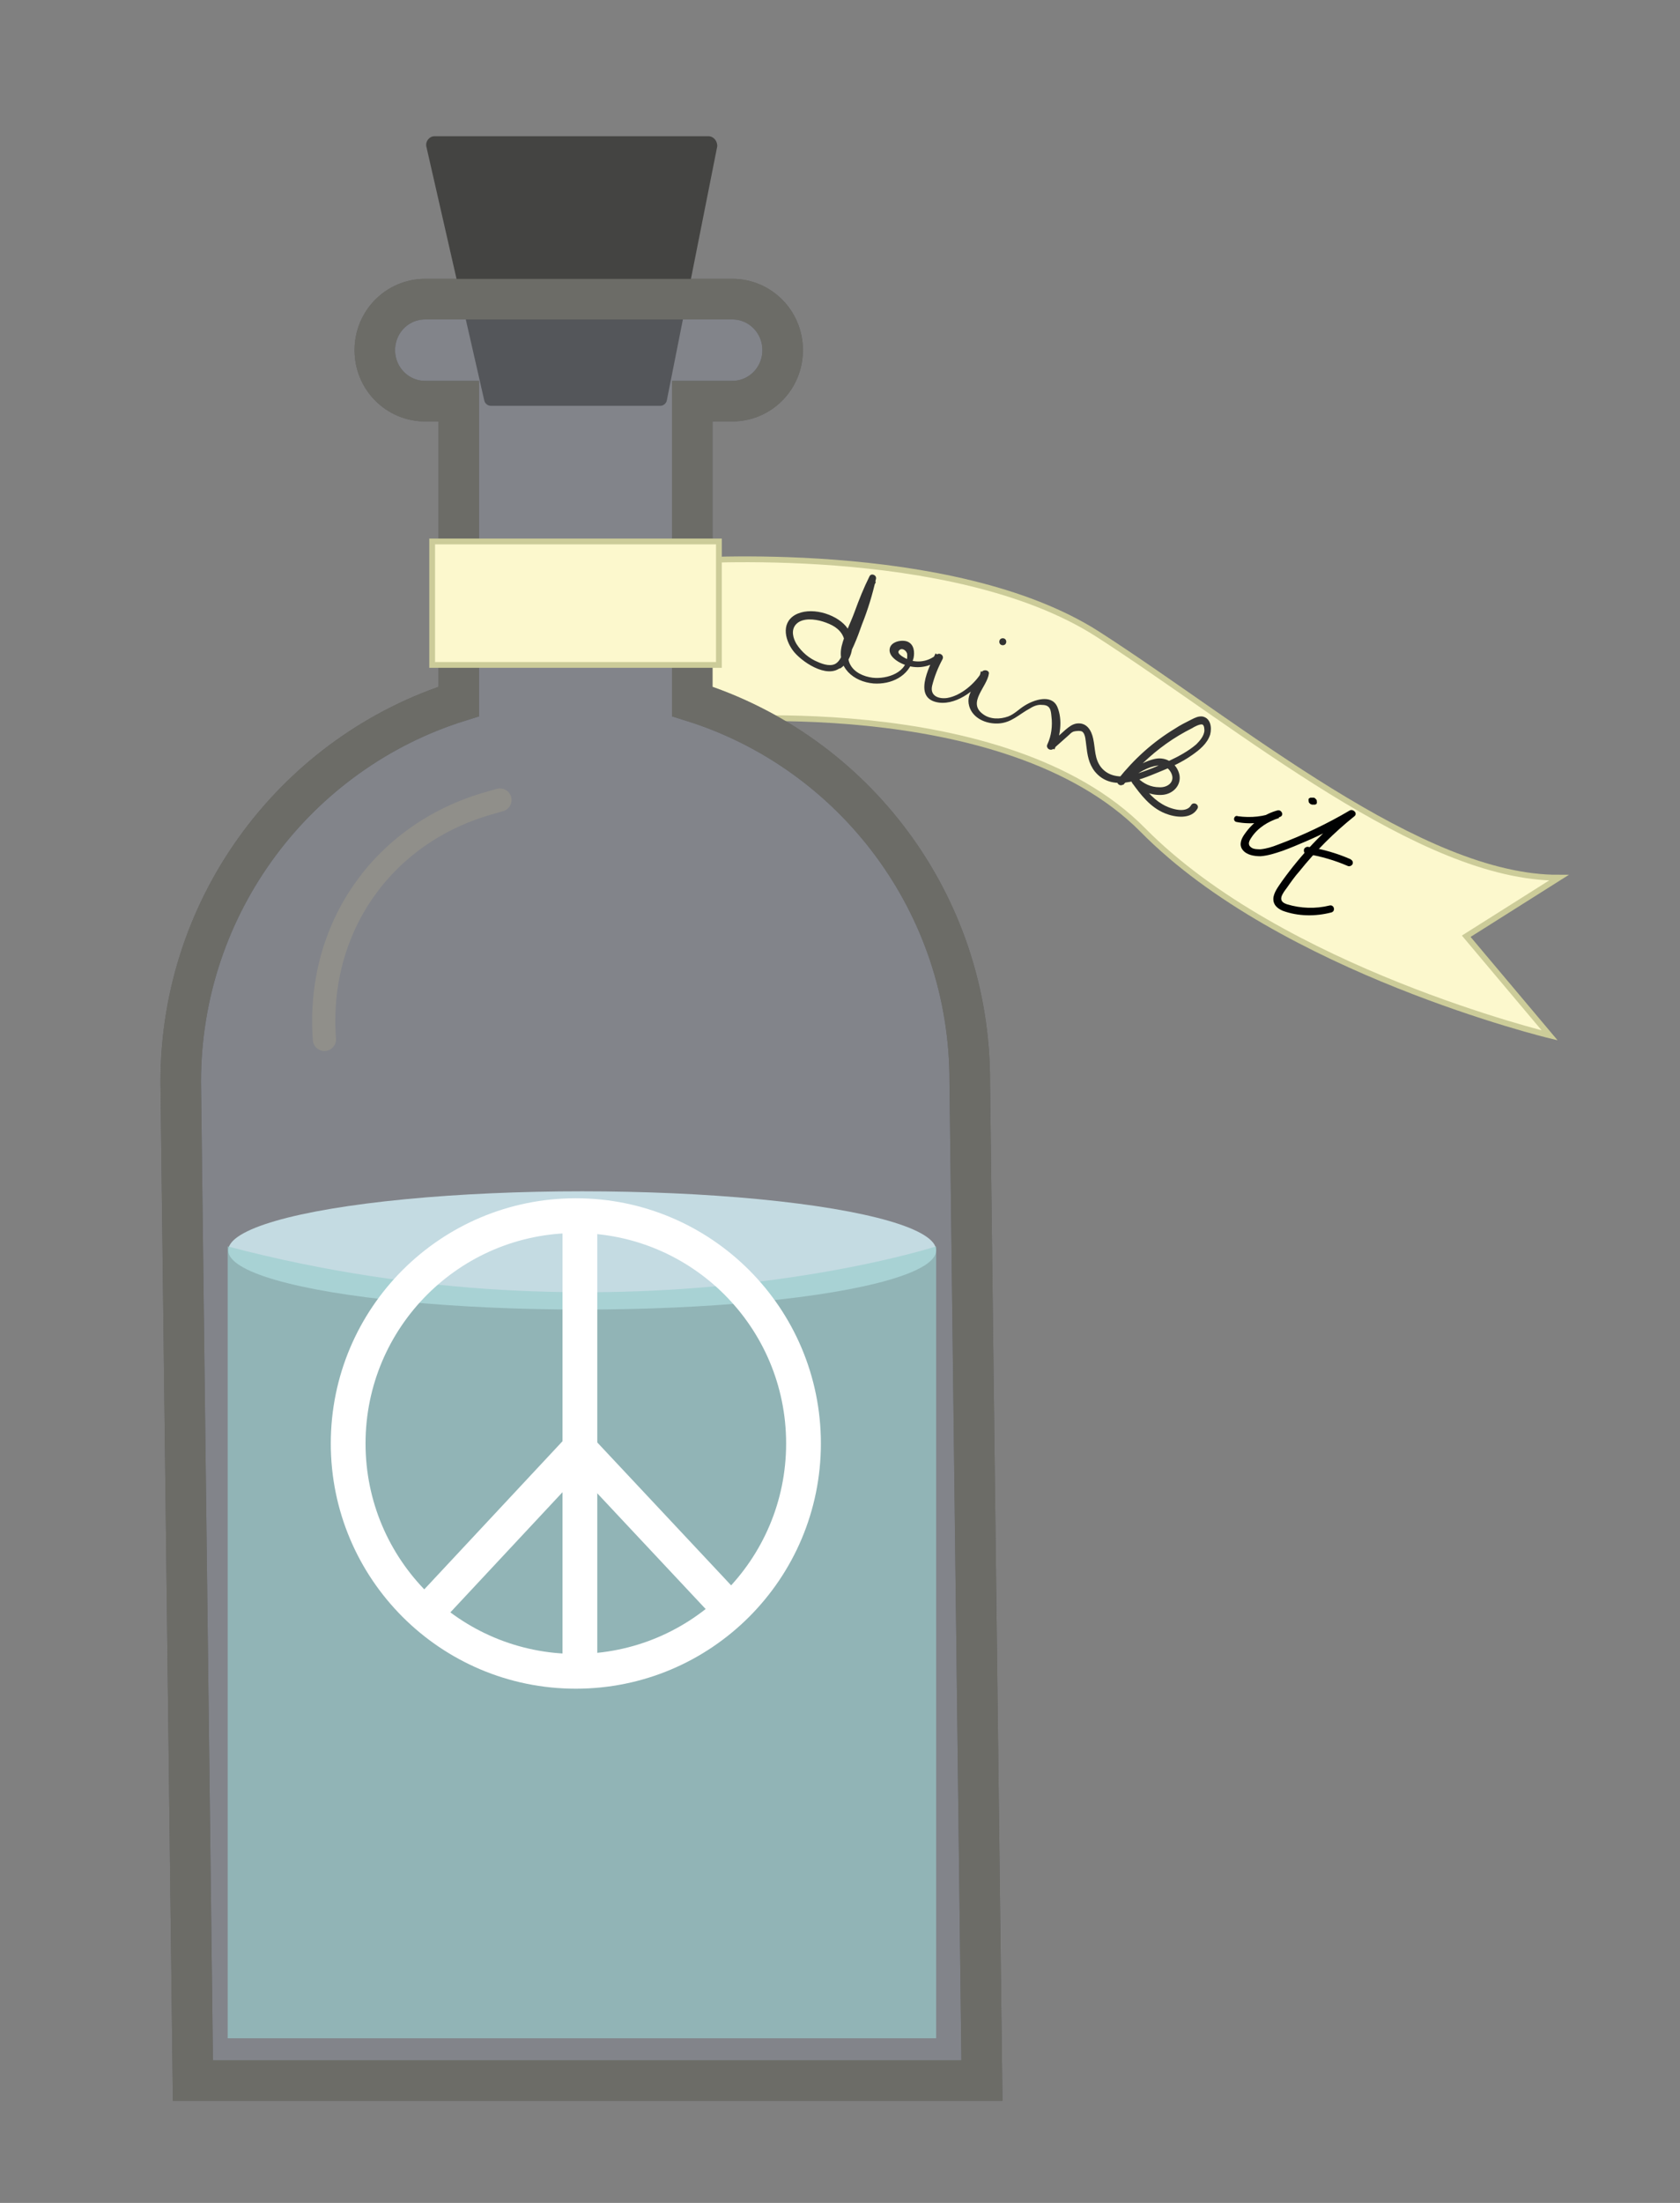 <?xml version="1.0" encoding="utf-8"?>
<!-- Generator: Adobe Illustrator 21.0.2, SVG Export Plug-In . SVG Version: 6.00 Build 0)  -->
<svg version="1.1" id="Calque_1" xmlns="http://www.w3.org/2000/svg" xmlns:xlink="http://www.w3.org/1999/xlink" x="0px" y="0px"
	 viewBox="0 0 290 380" style="enable-background:new 0 0 290 380;" xml:space="preserve">
<rect x="0" y="0" width="290" height="380" fill="#808080" stroke="none"/>
<style type="text/css">
	.st0{fill:#FCF8CD;stroke:#CCCC99;stroke-miterlimit:10;}
	.st1{fill:#444442;}
	.st2{opacity:0.23;fill:#8793A9;stroke:#010202;stroke-width:7;stroke-miterlimit:10;enable-background:new    ;}
	.st3{fill:none;stroke:#6C6C67;stroke-width:7;stroke-miterlimit:10;}
	.st4{fill:none;stroke:#908F8A;stroke-width:4;stroke-linecap:round;stroke-miterlimit:10;}
	.st5{fill:#010202;}
	.st6{opacity:0.85;fill:#D0EAF1;enable-background:new    ;}
	.st7{opacity:0.66;fill:#99CDCD;enable-background:new    ;}
	.st8{fill:none;stroke:#FFFFFF;stroke-width:6;stroke-miterlimit:10;}
	.st9{fill:#333333;}
</style>
<g id="Calque_1_1_">
	<path class="st0" d="M117.7,96.8c0,0,46.7-3.5,71.8,12.6c25,16.1,55.7,42.1,79.6,42l-16,10.1l14.4,17.1c0,0-46.3-11.2-70.2-35.4
		c-23.9-24.2-77.1-18.8-77.1-18.8"/>
	<path class="st1" d="M114,70H84.7c-0.5,0-1-0.4-1.1-0.9l-10-43.8c-0.2-0.9,0.5-1.8,1.4-1.8h47.3c0.9,0,1.6,0.9,1.5,1.8l-8.7,43.8
		C115,69.6,114.5,70,114,70z"/>
	<path class="st2" d="M119.5,121V69.2h6.9c4.8,0,8.7-3.9,8.7-8.8s-3.9-8.8-8.7-8.8h-53c-4.8,0-8.7,3.9-8.7,8.8s3.9,8.8,8.7,8.8h5.8
		V121c-27.8,8.7-48,34.8-48,65.6l2.1,172.3h136.2l-2.1-172.2C167.5,155.8,147.3,129.7,119.5,121z"/>
	<path class="st3" d="M119.5,121V69.2h6.9c4.8,0,8.7-3.9,8.7-8.8s-3.9-8.8-8.7-8.8h-53c-4.8,0-8.7,3.9-8.7,8.8s3.9,8.8,8.7,8.8h5.8
		V121c-27.8,8.7-48,34.8-48,65.6l2.1,172.3h136.2l-2.1-172.2C167.5,155.8,147.3,129.7,119.5,121z"/>
	<path class="st4" d="M56,179.3L56,179.3c-1.4-19.1,9.9-35.4,28.2-40.7l2.1-0.6"/>
	<rect x="74.6" y="93.4" class="st0" width="49.5" height="21.3"/>
	<g>
		<g>
			<g>
				<path class="st5" d="M213.5,141.8c2.6,0.5,5.1,0.1,7.5-0.9c0.7-0.3,0.2-1.3-0.5-1.1c-2.2,0.6-4.2,2-5.6,4
					c-0.6,0.8-1.1,1.9-0.4,2.8c0.7,0.9,2,1.1,3.1,1.1c1.3-0.1,2.5-0.5,3.7-0.9c1.4-0.5,2.8-1.1,4.2-1.7c2.8-1.2,5.5-2.6,8.1-4.2
					c-0.2-0.3-0.5-0.6-0.8-1c-4.4,3.5-8.2,7.5-11.5,12.1c-0.6,0.9-1.5,2-1.5,3.1c0,1,0.7,1.6,1.6,2c2.7,1,5.7,1,8.4,0.3
					c0.8-0.2,0.5-1.4-0.3-1.2c-2.4,0.6-5,0.5-7.3-0.2c-0.6-0.2-1.2-0.5-1-1.3c0.2-0.6,0.6-1.1,0.9-1.5c0.7-1,1.4-2,2.2-2.9
					c2.8-3.5,6-6.7,9.5-9.5c0.6-0.5-0.2-1.3-0.8-1c-3.9,2.3-8.1,4.3-12.4,5.9c-1,0.4-2,0.7-3,0.8c-0.5,0-1.2,0-1.6-0.3
					c-0.7-0.5-0.4-1.1,0-1.7c1.1-1.7,2.9-2.8,4.8-3.4c-0.2-0.4-0.3-0.8-0.5-1.1c-2.1,0.9-4.4,1.1-6.6,0.8
					C213,140.5,212.7,141.7,213.5,141.8L213.5,141.8z"/>
			</g>
		</g>
		<g>
			<g>
				<path class="st5" d="M225.5,147.3c2.5,0.4,4.9,1.1,7.2,2.1c0.3,0.1,0.7-0.1,0.8-0.4c0.1-0.4-0.1-0.6-0.4-0.8
					c-2.3-1-4.7-1.7-7.2-2.1c-0.3-0.1-0.7,0.1-0.8,0.4C225,146.9,225.2,147.3,225.5,147.3L225.5,147.3z"/>
			</g>
		</g>
		<g>
			<g>
				<path class="st5" d="M226.5,138.8c0.1,0,0.2,0,0.3,0c0.1,0,0.2,0,0.2,0c0.1,0,0.1-0.1,0.2-0.1s0.1-0.1,0.1-0.2
					c0-0.1,0.1-0.1,0-0.2c0-0.1,0-0.1,0-0.2c0-0.1-0.1-0.2-0.2-0.3c0,0-0.1-0.1-0.1-0.1c-0.1-0.1-0.2-0.1-0.3-0.1
					c-0.1,0-0.2,0-0.3,0c-0.1,0-0.2,0-0.2,0c-0.1,0-0.1,0.1-0.2,0.1s-0.1,0.1-0.1,0.2c0,0.1-0.1,0.1,0,0.2c0,0.1,0,0.1,0,0.2
					c0,0.1,0.1,0.2,0.2,0.3c0,0,0.1,0.1,0.1,0.1C226.3,138.7,226.4,138.8,226.5,138.8L226.5,138.8z"/>
			</g>
		</g>
	</g>
	<ellipse class="st6" cx="100.5" cy="215.7" rx="61.1" ry="10.2"/>
	<path class="st7" d="M161.6,215c0,0-54.9,17.8-122.3,0v136.6h122.3V215z"/>
	<circle class="st8" cx="99.4" cy="249" r="39.3"/>
	<line class="st8" x1="100.1" y1="209.7" x2="100.1" y2="288.2"/>
	<polyline class="st8" points="73.2,278.6 100,249.9 126.9,278.6 	"/>
	<g>
		<g>
			<g>
				<path class="st9" d="M145.2,115.2c2.2-1.6,2.6-5.1,0.8-7.2c-1.9-2.2-6.2-3.4-8.8-1.9c-2.5,1.5-1.6,4.6-0.1,6.4
					c1.7,2,6.4,5,8.5,2.1c1.4-2,2.4-4.6,3.2-6.9c1-2.5,1.8-5.1,2.4-7.8c0.2-0.7-0.8-1.1-1.1-0.5c-1,2-1.8,4-2.6,6.2
					c-0.7,1.9-1.7,3.8-2.2,5.8c-0.9,3.7,2,6.2,5.5,6.5c3,0.2,6.1-1.2,6.9-4.4c0.2-1,0.1-2.3-1-2.8c-0.9-0.4-2.8-0.1-3.1,1.1
					c-0.4,1.6,2,2.8,3.3,3.1c2,0.5,4,0,5.6-1.4c-0.3-0.2-0.6-0.5-1-0.8c-1.2,2.5-4,7.9,0.6,8.5c3.3,0.4,6.8-2.5,8.4-5.1
					c-0.4-0.1-0.8-0.2-1.2-0.3c-0.3,2.2-2.7,3.5-2,6c0.6,2.1,2.9,3.1,5,3c2.3-0.1,3.6-1.6,5.5-2.6c0.6-0.4,1.4-0.7,2.1-0.6
					c1.4,0,1.5,0.9,1.6,2c0.2,1.6,0,3.3-0.7,4.8c-0.3,0.6,0.4,1.2,1,0.8c0.9-0.8,1.8-1.6,2.7-2.4c0.2-0.2,0.5-0.5,0.8-0.6
					c0.3-0.1,1.2-0.2,1.5,0c0.6,0.4,0.6,1.7,0.7,2.3c0.2,1.7,0.4,3.2,1.5,4.6c2.9,3.5,7.6,1.5,11,0.1c2-0.8,4-1.7,5.7-2.9
					c1.3-0.9,2.7-2,3.2-3.6c0.3-1.2,0.1-2.8-1.3-3.1c-0.7-0.1-1.3,0.2-1.9,0.5c-1,0.5-2,1-2.9,1.6c-3.8,2.3-7,5.2-9.8,8.7
					c-0.5,0.6,0.3,1.4,0.9,0.9c1.6-1.4,6.5-5.1,8.2-2.1c0.9,1.6-0.5,2.7-2,2.6c-1.4,0-2.7-0.6-3.7-1.6c-0.5-0.5-1.4,0.2-1,0.8
					c1.5,2.1,3.2,4.3,5.7,5.3c1.7,0.7,4.5,1.1,5.6-0.8c0.4-0.7-0.7-1.3-1.1-0.6c-0.9,1.6-3.9,0.5-5-0.2c-1.7-1-3-2.6-4.1-4.3
					c-0.3,0.2-0.6,0.5-1,0.8c1.4,1.3,3.4,2.1,5.3,1.9c1.7-0.2,3.1-1.6,2.8-3.4c-0.4-2-2.3-3.2-4.2-2.8c-2.3,0.5-4.6,2.1-6.4,3.6
					c0.3,0.3,0.6,0.6,0.9,0.9c2.1-2.7,4.6-5.1,7.4-7.1c1.4-1,2.9-1.9,4.5-2.7c0.3-0.2,1.4-0.8,1.8-0.6c0.3,0.2,0.3,0.8,0.3,1.1
					c-0.1,0.9-0.8,1.7-1.4,2.3c-1.4,1.2-3.1,2.1-4.8,2.9c-1.9,0.9-3.9,1.7-5.9,2.3s-4.3,0.5-5.7-1.2c-1.2-1.5-1-3.2-1.4-5
					c-0.3-1.4-1.1-2.8-2.8-2.6c-0.8,0.1-1.4,0.6-2,1.1c-1,0.9-1.9,1.7-2.9,2.6c0.3,0.2,0.6,0.5,1,0.8c1-2.1,1.5-5.1,0.5-7.4
					c-1-2.2-4-1.2-5.6-0.2c-1,0.6-1.8,1.5-2.9,1.9c-1.4,0.5-3.1,0.5-4.3-0.4c-2.8-2,0.7-4.7,1-7c0.1-0.6-0.9-0.8-1.2-0.3
					c-1.2,2-3.6,4.1-6,4.5c-1.4,0.2-3-0.3-2.6-2.1c0.4-1.6,1-3.1,1.8-4.6c0.3-0.6-0.4-1.2-1-0.8c-1.4,1.2-3.2,1.5-4.9,0.9
					c-0.4-0.2-2.2-1-1.6-1.6c0.5-0.6,1.4,0.1,1.4,0.7c0.2,3.1-3.5,4.3-6,4c-1.5-0.2-3.2-0.9-3.9-2.4c-0.7-1.5,0-3.1,0.6-4.5
					c1.4-3.2,2.2-6.5,3.9-9.6c-0.4-0.2-0.8-0.3-1.1-0.5c-1,4-2.3,8-4.1,11.7c-0.4,0.8-0.8,2.1-1.5,2.7c-0.9,0.8-2.4,0.3-3.3-0.1
					c-1.5-0.6-2.8-1.7-3.7-3.1c-0.6-1-1-2.4-0.1-3.4c1.1-1.2,3.3-0.9,4.6-0.5c1.6,0.5,3.2,1.3,3.7,3c0.4,1.4,0,3.2-1.2,4.1
					C143.9,114.6,144.5,115.7,145.2,115.2L145.2,115.2z"/>
			</g>
		</g>
		<g>
			<g>
				<path class="st9" d="M173.1,111.3c0.8,0,0.8-1.2,0-1.2S172.3,111.3,173.1,111.3L173.1,111.3z"/>
			</g>
		</g>
	</g>
</g>
<g id="Calque_2">
</g>
</svg>
